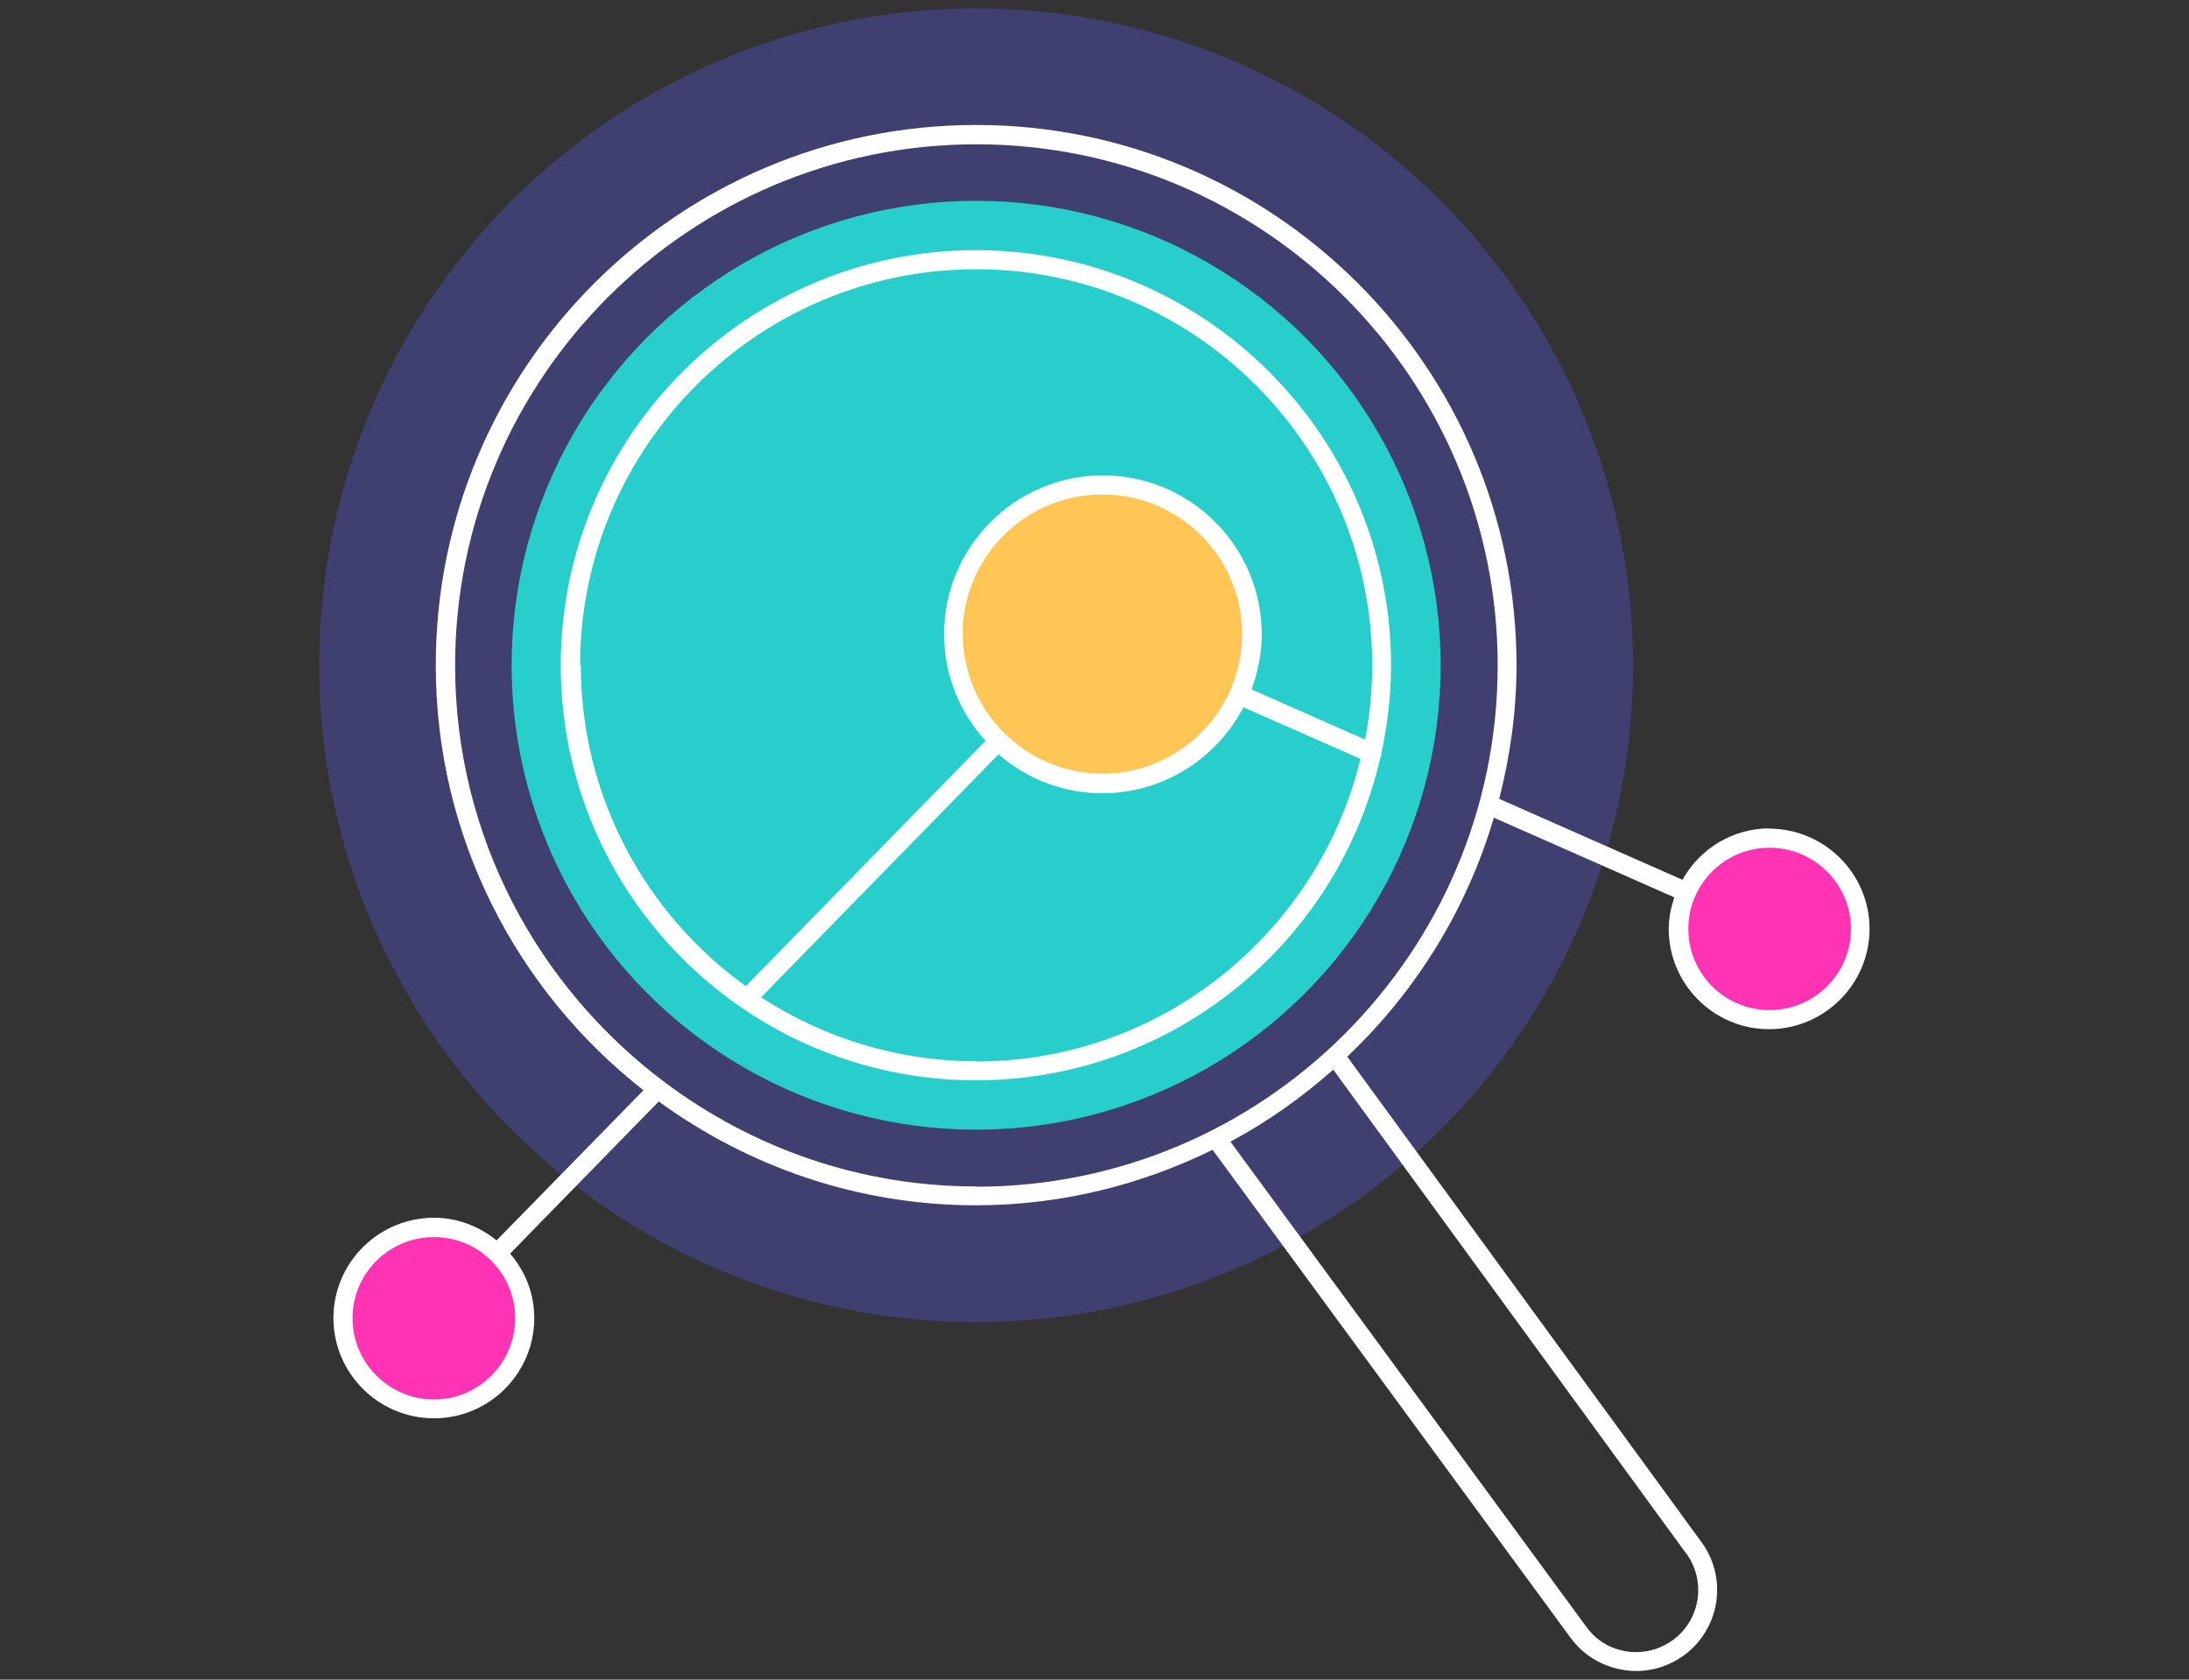 <?xml version="1.0" encoding="UTF-8"?>
<svg id="Layer_1" data-name="Layer 1" xmlns="http://www.w3.org/2000/svg" viewBox="0 0 86 66">
  <rect x="0" y="0" width="86" height="66" fill="#333333" stroke="none"/>
  <defs>
    <style>
      .cls-1 {
        fill: #27cecb;
      }

      .cls-2 {
        fill: #3f3f70;
      }

      .cls-3 {
        fill: #fff;
      }

      .cls-4 {
        fill: #ffc655;
      }

      .cls-5 {
        fill: #ff33b4;
      }
    </style>
  </defs>
  <circle class="cls-2" cx="38.35" cy="26.14" r="25.81"/>
  <circle class="cls-1" cx="38.35" cy="26.14" r="18.25"/>
  <circle class="cls-5" cx="17.05" cy="51.8" r="3.57"/>
  <circle class="cls-5" cx="69.52" cy="36.5" r="3.57"/>
  <circle class="cls-4" cx="43.31" cy="24.92" r="5.86"/>
  <g>
    <path class="cls-3" d="M69.52,32.55c-1.47,0-2.75.82-3.42,2.02l-7.2-3.18c.43-1.68.68-3.44.68-5.25,0-11.7-9.52-21.23-21.23-21.23s-21.23,9.52-21.23,21.23c0,6.78,3.2,12.81,8.16,16.7l-5.77,5.9c-.68-.55-1.53-.89-2.46-.89-2.18,0-3.95,1.77-3.95,3.94s1.77,3.94,3.95,3.94,3.94-1.77,3.94-3.94c0-.97-.36-1.85-.95-2.53l5.84-5.98c3.5,2.55,7.8,4.08,12.46,4.08,3.34,0,6.49-.8,9.3-2.18l14.06,19.17c.52.71,1.29,1.16,2.16,1.28.14.02.28.03.42.03.73,0,1.42-.25,2-.71,1.32-1.07,1.57-2.98.57-4.35l-13.92-19.08c2.68-2.54,4.69-5.76,5.76-9.39l7.09,3.13c-.13.39-.22.8-.22,1.24,0,2.17,1.77,3.94,3.94,3.94s3.95-1.77,3.95-3.94-1.77-3.94-3.95-3.94ZM17.05,54.99c-1.76,0-3.2-1.43-3.2-3.19s1.43-3.19,3.2-3.19,3.19,1.43,3.19,3.19-1.43,3.19-3.19,3.19ZM66.25,61.04c.76,1.05.58,2.51-.43,3.33-.52.42-1.18.61-1.85.53-.67-.09-1.26-.43-1.65-.98l-13.98-19.06c1.46-.78,2.81-1.74,4.04-2.83l13.87,19.02ZM38.35,46.62c-4.59,0-8.81-1.53-12.23-4.09,0,0,0,0,0,0,0,0,0,0,0,0-4.99-3.74-8.24-9.68-8.24-16.38,0-11.29,9.19-20.48,20.48-20.48s20.48,9.19,20.48,20.48-9.19,20.48-20.48,20.48ZM69.52,39.69c-1.76,0-3.19-1.43-3.19-3.19s1.43-3.19,3.19-3.19,3.2,1.43,3.2,3.19-1.43,3.19-3.2,3.19Z"/>
    <path class="cls-3" d="M54.65,26.14c0-8.99-7.32-16.31-16.31-16.31s-16.31,7.32-16.31,16.31,7.32,16.31,16.31,16.31c7.75,0,14.23-5.43,15.89-12.68,0,0,0,0,.01-.01.02-.05.03-.1.03-.15.24-1.12.38-2.27.38-3.46ZM22.79,26.14c0-8.58,6.98-15.56,15.56-15.56s15.56,6.98,15.56,15.56c0,1-.1,1.98-.28,2.92l-4.46-1.97c.25-.68.4-1.41.4-2.17,0-3.44-2.8-6.24-6.24-6.24s-6.24,2.8-6.24,6.24c0,1.61.62,3.08,1.63,4.19l-9.42,9.64c-3.92-2.83-6.48-7.42-6.48-12.61ZM37.82,24.92c0-3.03,2.46-5.49,5.49-5.49s5.49,2.46,5.49,5.49c0,.76-.16,1.49-.44,2.15-.02.02-.03.04-.04.06,0,.02,0,.04-.01.05-.86,1.9-2.78,3.22-4.99,3.22-3.03,0-5.49-2.46-5.49-5.49ZM38.35,41.7c-3.11,0-6.01-.93-8.45-2.51l9.33-9.55c1.09.95,2.52,1.53,4.08,1.53,2.41,0,4.5-1.38,5.54-3.38l4.6,2.03c-1.66,6.81-7.79,11.89-15.1,11.89Z"/>
  </g>
</svg>